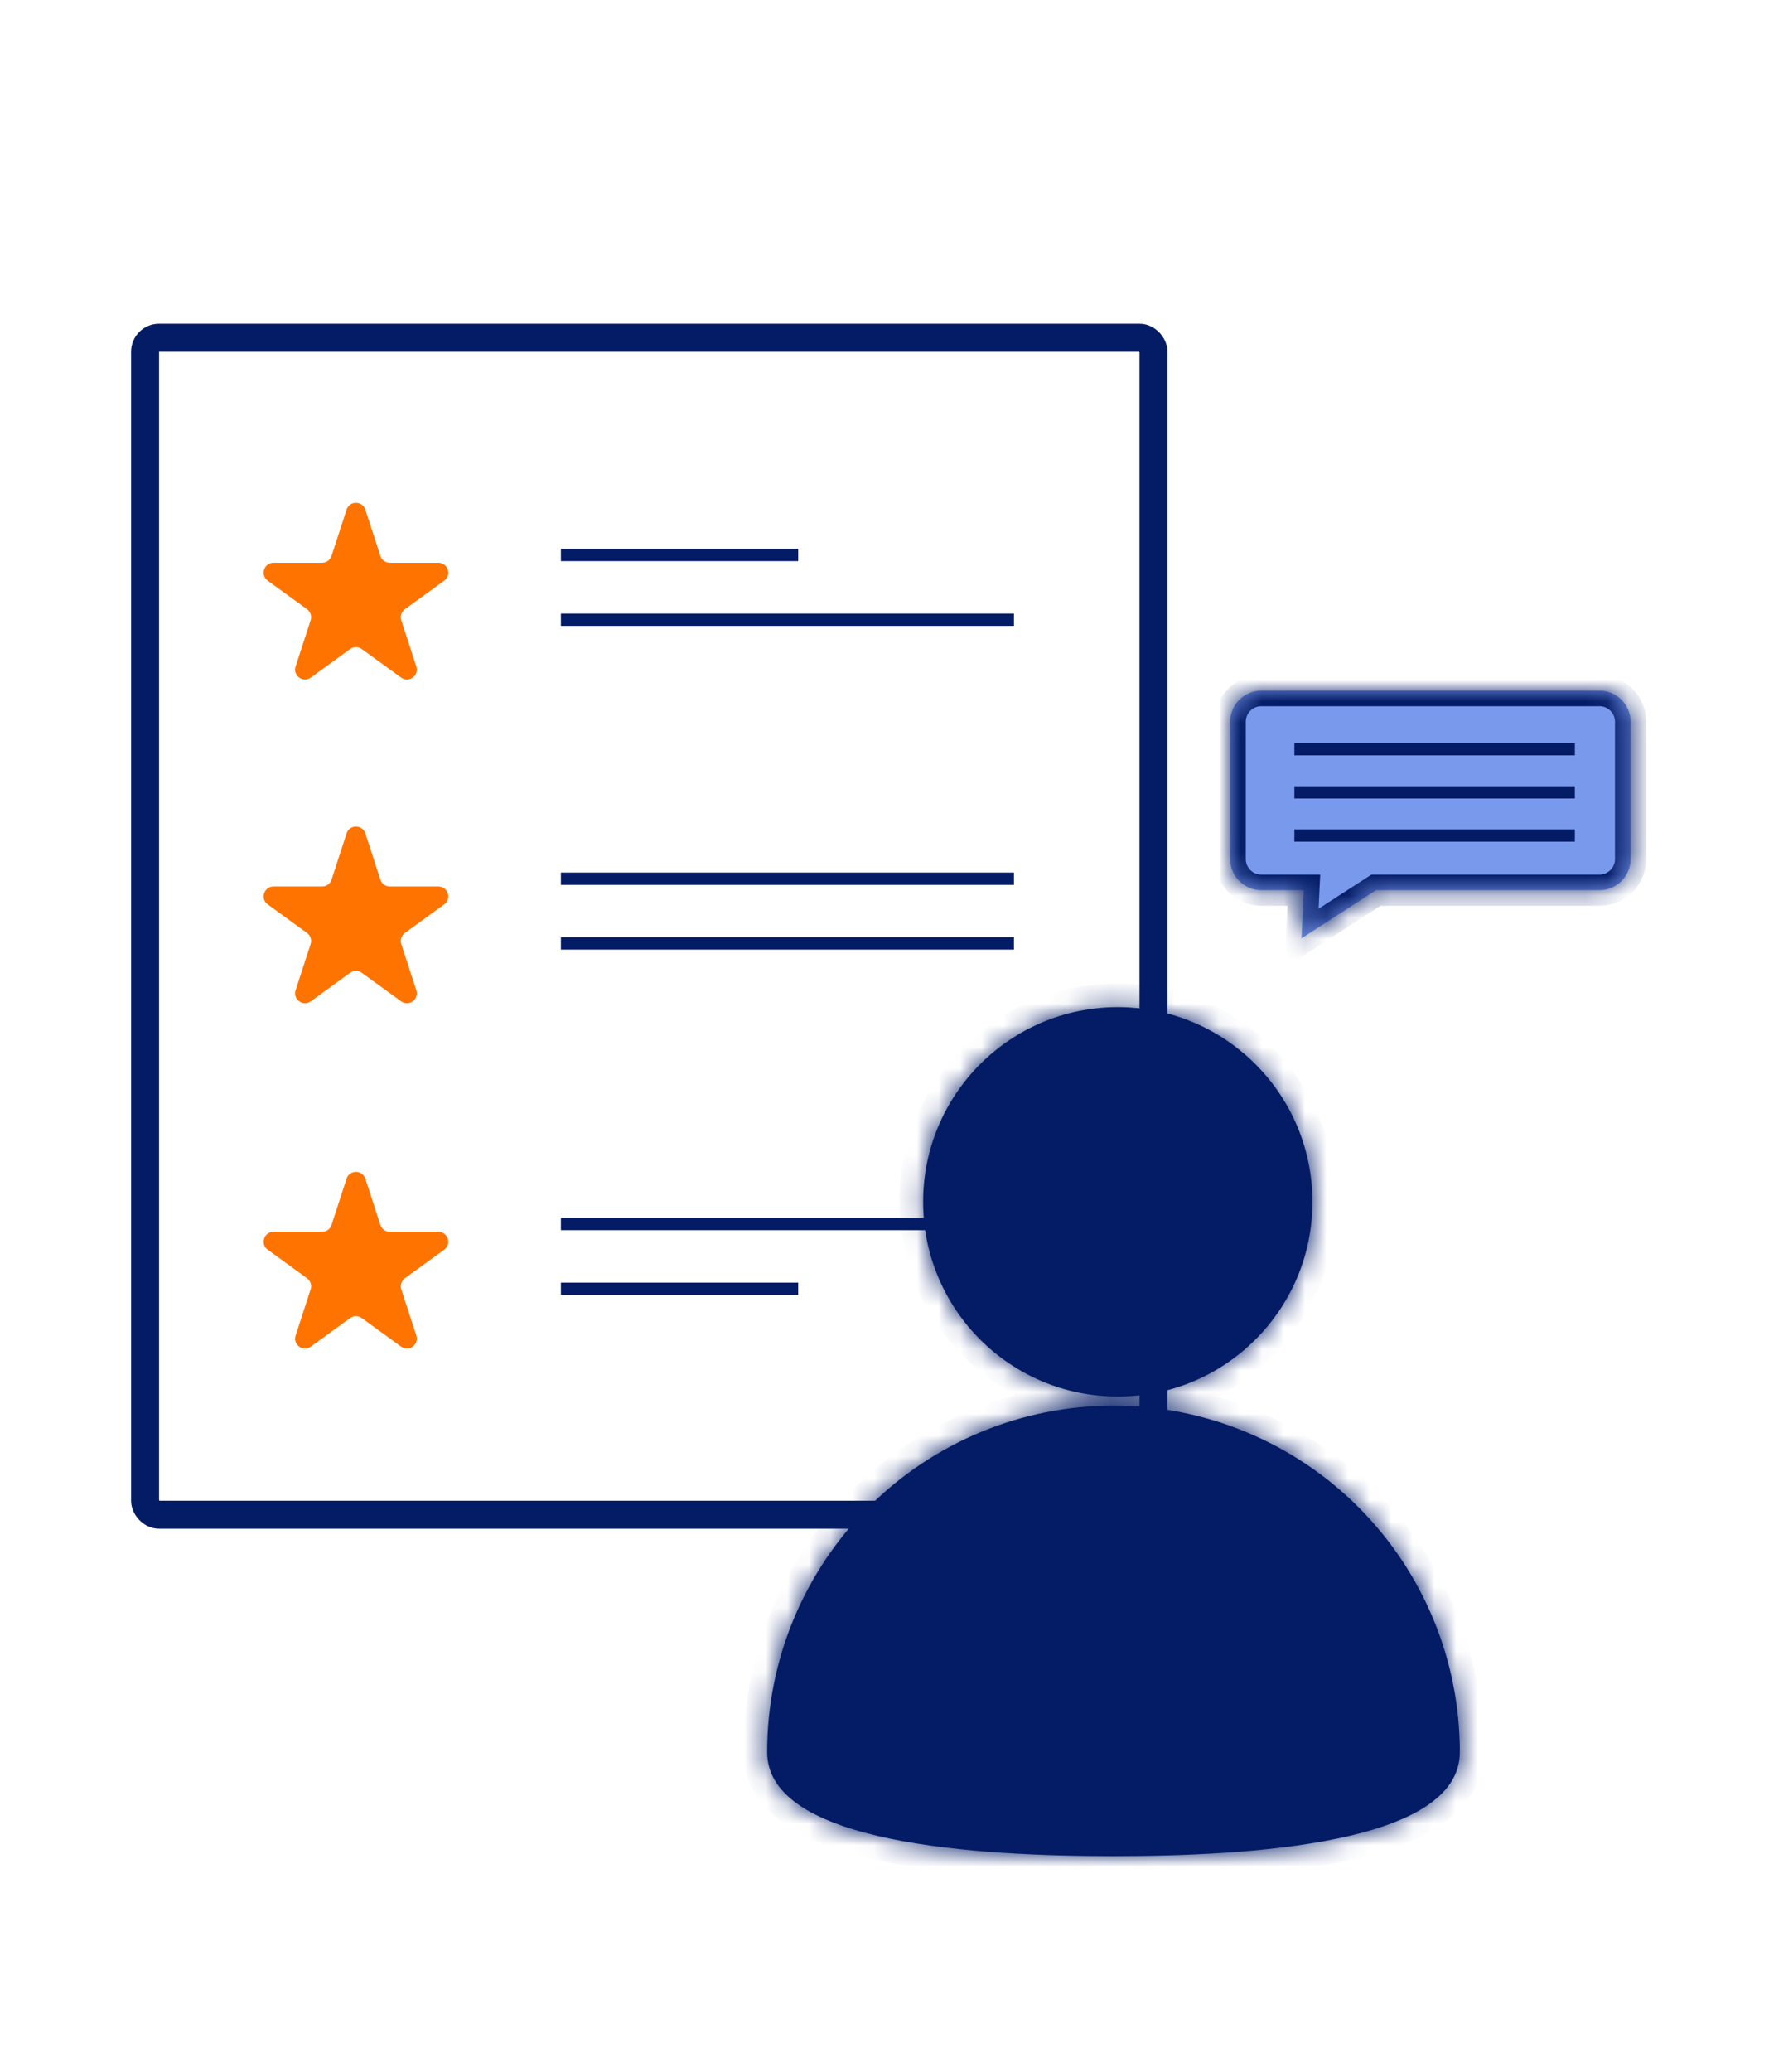 <?xml version="1.0" encoding="UTF-8"?>
<svg xmlns="http://www.w3.org/2000/svg" width="82" height="96" viewBox="0 0 82 96" fill="none">
  <mask id="path-1-inside-1_348_138" fill="white">
    <path d="M74.141 32C74.939 32 75.585 32.647 75.585 33.445V39.803C75.585 40.601 74.939 41.248 74.141 41.248H63.782L60.328 43.48L60.438 41.248H58.469C57.671 41.248 57.023 40.601 57.023 39.803V33.445C57.023 32.647 57.671 32 58.469 32H74.141Z"></path>
  </mask>
  <path d="M74.141 32C74.939 32 75.585 32.647 75.585 33.445V39.803C75.585 40.601 74.939 41.248 74.141 41.248H63.782L60.328 43.48L60.438 41.248H58.469C57.671 41.248 57.023 40.601 57.023 39.803V33.445C57.023 32.647 57.671 32 58.469 32H74.141Z" fill="#7999ED"></path>
  <path d="M74.141 32L74.141 31.277H74.141V32ZM74.141 41.248V41.971H74.141L74.141 41.248ZM63.782 41.248V40.526H63.569L63.39 40.641L63.782 41.248ZM60.328 43.48L59.606 43.444L59.537 44.851L60.72 44.086L60.328 43.48ZM60.438 41.248L61.16 41.284L61.198 40.526H60.438V41.248ZM74.141 32L74.141 32.723C74.539 32.723 74.862 33.046 74.862 33.445H75.585H76.308C76.308 32.249 75.338 31.278 74.141 31.277L74.141 32ZM75.585 33.445H74.862V39.803H75.585H76.308V33.445H75.585ZM75.585 39.803H74.862C74.862 40.202 74.539 40.525 74.141 40.526L74.141 41.248L74.141 41.971C75.338 41.97 76.308 40.999 76.308 39.803H75.585ZM74.141 41.248V40.526H63.782V41.248V41.971H74.141V41.248ZM63.782 41.248L63.39 40.641L59.936 42.873L60.328 43.48L60.72 44.086L64.174 41.855L63.782 41.248ZM60.328 43.48L61.05 43.515L61.16 41.284L60.438 41.248L59.717 41.212L59.606 43.444L60.328 43.48ZM60.438 41.248V40.526H58.469V41.248V41.971H60.438V41.248ZM58.469 41.248V40.526C58.07 40.526 57.746 40.202 57.746 39.803H57.023H56.301C56.301 41 57.272 41.971 58.469 41.971V41.248ZM57.023 39.803H57.746V33.445H57.023H56.301V39.803H57.023ZM57.023 33.445H57.746C57.746 33.046 58.07 32.723 58.469 32.723V32V31.277C57.272 31.277 56.301 32.248 56.301 33.445H57.023ZM58.469 32V32.723H74.141V32V31.277H58.469V32Z" fill="#041C66" mask="url(#path-1-inside-1_348_138)"></path>
  <line x1="60" y1="34.715" x2="73" y2="34.715" stroke="#041C66" stroke-width="0.57"></line>
  <line x1="60" y1="36.715" x2="73" y2="36.715" stroke="#041C66" stroke-width="0.57"></line>
  <line x1="60" y1="38.715" x2="73" y2="38.715" stroke="#041C66" stroke-width="0.57"></line>
  <rect x="6.725" y="15.649" width="46.744" height="54.535" rx="0.649" fill="white" stroke="#041C66" stroke-width="1.298"></rect>
  <mask id="path-7-inside-2_348_138" fill="white">
    <path d="M51.615 65.129C55.873 65.13 59.956 66.821 62.967 69.832C65.978 72.842 67.669 76.926 67.669 81.184C67.668 85.441 57.884 86.001 51.615 86.001C45.345 86.001 35.561 85.442 35.56 81.184C35.56 76.926 37.251 72.842 40.262 69.832C43.273 66.821 47.357 65.129 51.615 65.129ZM51.814 46.666C56.797 46.666 60.836 50.705 60.836 55.688C60.836 60.671 56.797 64.71 51.814 64.71C46.831 64.71 42.792 60.671 42.791 55.688C42.791 50.705 46.831 46.666 51.814 46.666Z"></path>
  </mask>
  <path d="M51.615 65.129C55.873 65.13 59.956 66.821 62.967 69.832C65.978 72.842 67.669 76.926 67.669 81.184C67.668 85.441 57.884 86.001 51.615 86.001C45.345 86.001 35.561 85.442 35.56 81.184C35.56 76.926 37.251 72.842 40.262 69.832C43.273 66.821 47.357 65.129 51.615 65.129ZM51.814 46.666C56.797 46.666 60.836 50.705 60.836 55.688C60.836 60.671 56.797 64.71 51.814 64.71C46.831 64.71 42.792 60.671 42.791 55.688C42.791 50.705 46.831 46.666 51.814 46.666Z" fill="#041C66"></path>
  <path d="M51.615 65.129L51.615 64.026H51.615V65.129ZM62.967 69.832L63.747 69.052L63.747 69.052L62.967 69.832ZM67.669 81.184L68.773 81.184V81.184H67.669ZM51.615 86.001V87.104H51.615L51.615 86.001ZM35.56 81.184H34.457V81.184L35.56 81.184ZM40.262 69.832L39.482 69.052L39.482 69.052L40.262 69.832ZM51.814 46.666V45.562H51.814L51.814 46.666ZM60.836 55.688L61.94 55.688V55.688H60.836ZM51.814 64.71L51.814 65.814H51.814V64.71ZM42.791 55.688H41.688V55.688L42.791 55.688ZM51.615 65.129L51.615 66.233C55.58 66.233 59.383 67.808 62.187 70.612L62.967 69.832L63.747 69.052C60.53 65.834 56.165 64.026 51.615 64.026L51.615 65.129ZM62.967 69.832L62.187 70.612C64.991 73.415 66.566 77.219 66.566 81.184H67.669H68.773C68.773 76.634 66.965 72.269 63.747 69.052L62.967 69.832ZM67.669 81.184L66.566 81.184C66.566 81.742 66.274 82.274 65.447 82.804C64.598 83.348 63.333 83.783 61.768 84.109C58.656 84.756 54.738 84.897 51.615 84.897L51.615 86.001L51.615 87.104C54.761 87.104 58.87 86.965 62.218 86.269C63.883 85.922 65.455 85.419 66.638 84.661C67.841 83.89 68.772 82.755 68.773 81.184L67.669 81.184ZM51.615 86.001V84.897C48.492 84.897 44.574 84.756 41.461 84.109C39.897 83.783 38.631 83.348 37.783 82.804C36.956 82.274 36.663 81.742 36.663 81.184L35.56 81.184L34.457 81.184C34.457 82.755 35.388 83.89 36.592 84.661C37.774 85.419 39.347 85.922 41.012 86.269C44.359 86.965 48.468 87.104 51.615 87.104V86.001ZM35.56 81.184H36.663C36.663 77.219 38.238 73.416 41.042 70.612L40.262 69.832L39.482 69.052C36.264 72.269 34.457 76.633 34.457 81.184H35.56ZM40.262 69.832L41.042 70.612C43.846 67.808 47.649 66.233 51.615 66.233V65.129V64.026C47.064 64.026 42.7 65.834 39.482 69.052L40.262 69.832ZM51.814 46.666V47.769C56.188 47.769 59.733 51.314 59.733 55.688H60.836H61.94C61.94 50.096 57.406 45.562 51.814 45.562V46.666ZM60.836 55.688L59.733 55.688C59.733 60.062 56.188 63.607 51.814 63.607V64.71V65.814C57.406 65.814 61.939 61.28 61.94 55.688L60.836 55.688ZM51.814 64.71L51.814 63.607C47.44 63.607 43.895 60.062 43.895 55.688L42.791 55.688L41.688 55.688C41.688 61.28 46.222 65.814 51.814 65.814L51.814 64.71ZM42.791 55.688H43.895C43.895 51.314 47.44 47.769 51.814 47.769L51.814 46.666L51.814 45.562C46.222 45.562 41.688 50.096 41.688 55.688H42.791Z" fill="#041C66" mask="url(#path-7-inside-2_348_138)"></path>
  <g filter="url(#filter0_d_348_138)">
    <path d="M16.064 23.342C16.201 22.919 16.799 22.919 16.936 23.342L17.632 25.484C17.693 25.672 17.869 25.8 18.068 25.8H20.32C20.764 25.8 20.949 26.369 20.59 26.63L18.767 27.953C18.607 28.07 18.54 28.277 18.601 28.466L19.297 30.608C19.434 31.03 18.951 31.381 18.592 31.12L16.769 29.797C16.609 29.68 16.391 29.68 16.231 29.797L14.408 31.12C14.049 31.381 13.566 31.03 13.703 30.608L14.399 28.466C14.46 28.277 14.393 28.07 14.233 27.953L12.41 26.63C12.051 26.369 12.236 25.8 12.68 25.8H14.932C15.131 25.8 15.307 25.672 15.368 25.484L16.064 23.342Z" fill="#FF7300"></path>
  </g>
  <g filter="url(#filter1_d_348_138)">
    <path d="M16.064 38.342C16.201 37.919 16.799 37.919 16.936 38.342L17.632 40.484C17.693 40.672 17.869 40.8 18.068 40.8H20.32C20.764 40.8 20.949 41.369 20.59 41.63L18.767 42.953C18.607 43.07 18.54 43.277 18.601 43.466L19.297 45.608C19.434 46.03 18.951 46.381 18.592 46.12L16.769 44.797C16.609 44.68 16.391 44.68 16.231 44.797L14.408 46.12C14.049 46.381 13.566 46.03 13.703 45.608L14.399 43.466C14.46 43.277 14.393 43.07 14.233 42.953L12.41 41.63C12.051 41.369 12.236 40.8 12.68 40.8H14.932C15.131 40.8 15.307 40.672 15.368 40.484L16.064 38.342Z" fill="#FF7300"></path>
  </g>
  <g filter="url(#filter2_d_348_138)">
    <path d="M16.064 54.342C16.201 53.919 16.799 53.919 16.936 54.342L17.632 56.484C17.693 56.672 17.869 56.8 18.068 56.8H20.32C20.764 56.8 20.949 57.369 20.59 57.63L18.767 58.953C18.607 59.07 18.54 59.277 18.601 59.466L19.297 61.608C19.434 62.03 18.951 62.381 18.592 62.12L16.769 60.797C16.609 60.68 16.391 60.68 16.231 60.797L14.408 62.12C14.049 62.381 13.566 62.03 13.703 61.608L14.399 59.466C14.46 59.277 14.393 59.07 14.233 58.953L12.41 57.63C12.051 57.369 12.236 56.8 12.68 56.8H14.932C15.131 56.8 15.307 56.672 15.368 56.484L16.064 54.342Z" fill="#FF7300"></path>
  </g>
  <line x1="26" y1="25.715" x2="37" y2="25.715" stroke="#041C66" stroke-width="0.57"></line>
  <line x1="26" y1="28.715" x2="47" y2="28.715" stroke="#041C66" stroke-width="0.57"></line>
  <line x1="26" y1="40.715" x2="47" y2="40.715" stroke="#041C66" stroke-width="0.57"></line>
  <line x1="26" y1="43.715" x2="47" y2="43.715" stroke="#041C66" stroke-width="0.57"></line>
  <line x1="26" y1="56.715" x2="47" y2="56.715" stroke="#041C66" stroke-width="0.57"></line>
  <line x1="26" y1="59.715" x2="37" y2="59.715" stroke="#041C66" stroke-width="0.57"></line>
  <defs>
    <filter id="filter0_d_348_138" x="11.121" y="22.2" width="10.758" height="10.385" filterUnits="userSpaceOnUse" color-interpolation-filters="sRGB">
      <feFlood flood-opacity="0" result="BackgroundImageFix"></feFlood>
      <feColorMatrix in="SourceAlpha" type="matrix" values="0 0 0 0 0 0 0 0 0 0 0 0 0 0 0 0 0 0 127 0" result="hardAlpha"></feColorMatrix>
      <feOffset dy="0.275"></feOffset>
      <feGaussianBlur stdDeviation="0.55"></feGaussianBlur>
      <feComposite in2="hardAlpha" operator="out"></feComposite>
      <feColorMatrix type="matrix" values="0 0 0 0 0.016 0 0 0 0 0.11 0 0 0 0 0.4 0 0 0 0.25 0"></feColorMatrix>
      <feBlend mode="normal" in2="BackgroundImageFix" result="effect1_dropShadow_348_138"></feBlend>
      <feBlend mode="normal" in="SourceGraphic" in2="effect1_dropShadow_348_138" result="shape"></feBlend>
    </filter>
    <filter id="filter1_d_348_138" x="11.121" y="37.2" width="10.758" height="10.385" filterUnits="userSpaceOnUse" color-interpolation-filters="sRGB">
      <feFlood flood-opacity="0" result="BackgroundImageFix"></feFlood>
      <feColorMatrix in="SourceAlpha" type="matrix" values="0 0 0 0 0 0 0 0 0 0 0 0 0 0 0 0 0 0 127 0" result="hardAlpha"></feColorMatrix>
      <feOffset dy="0.275"></feOffset>
      <feGaussianBlur stdDeviation="0.55"></feGaussianBlur>
      <feComposite in2="hardAlpha" operator="out"></feComposite>
      <feColorMatrix type="matrix" values="0 0 0 0 0.016 0 0 0 0 0.11 0 0 0 0 0.4 0 0 0 0.25 0"></feColorMatrix>
      <feBlend mode="normal" in2="BackgroundImageFix" result="effect1_dropShadow_348_138"></feBlend>
      <feBlend mode="normal" in="SourceGraphic" in2="effect1_dropShadow_348_138" result="shape"></feBlend>
    </filter>
    <filter id="filter2_d_348_138" x="11.121" y="53.2" width="10.758" height="10.385" filterUnits="userSpaceOnUse" color-interpolation-filters="sRGB">
      <feFlood flood-opacity="0" result="BackgroundImageFix"></feFlood>
      <feColorMatrix in="SourceAlpha" type="matrix" values="0 0 0 0 0 0 0 0 0 0 0 0 0 0 0 0 0 0 127 0" result="hardAlpha"></feColorMatrix>
      <feOffset dy="0.275"></feOffset>
      <feGaussianBlur stdDeviation="0.55"></feGaussianBlur>
      <feComposite in2="hardAlpha" operator="out"></feComposite>
      <feColorMatrix type="matrix" values="0 0 0 0 0.016 0 0 0 0 0.11 0 0 0 0 0.4 0 0 0 0.25 0"></feColorMatrix>
      <feBlend mode="normal" in2="BackgroundImageFix" result="effect1_dropShadow_348_138"></feBlend>
      <feBlend mode="normal" in="SourceGraphic" in2="effect1_dropShadow_348_138" result="shape"></feBlend>
    </filter>
  </defs>
</svg>
